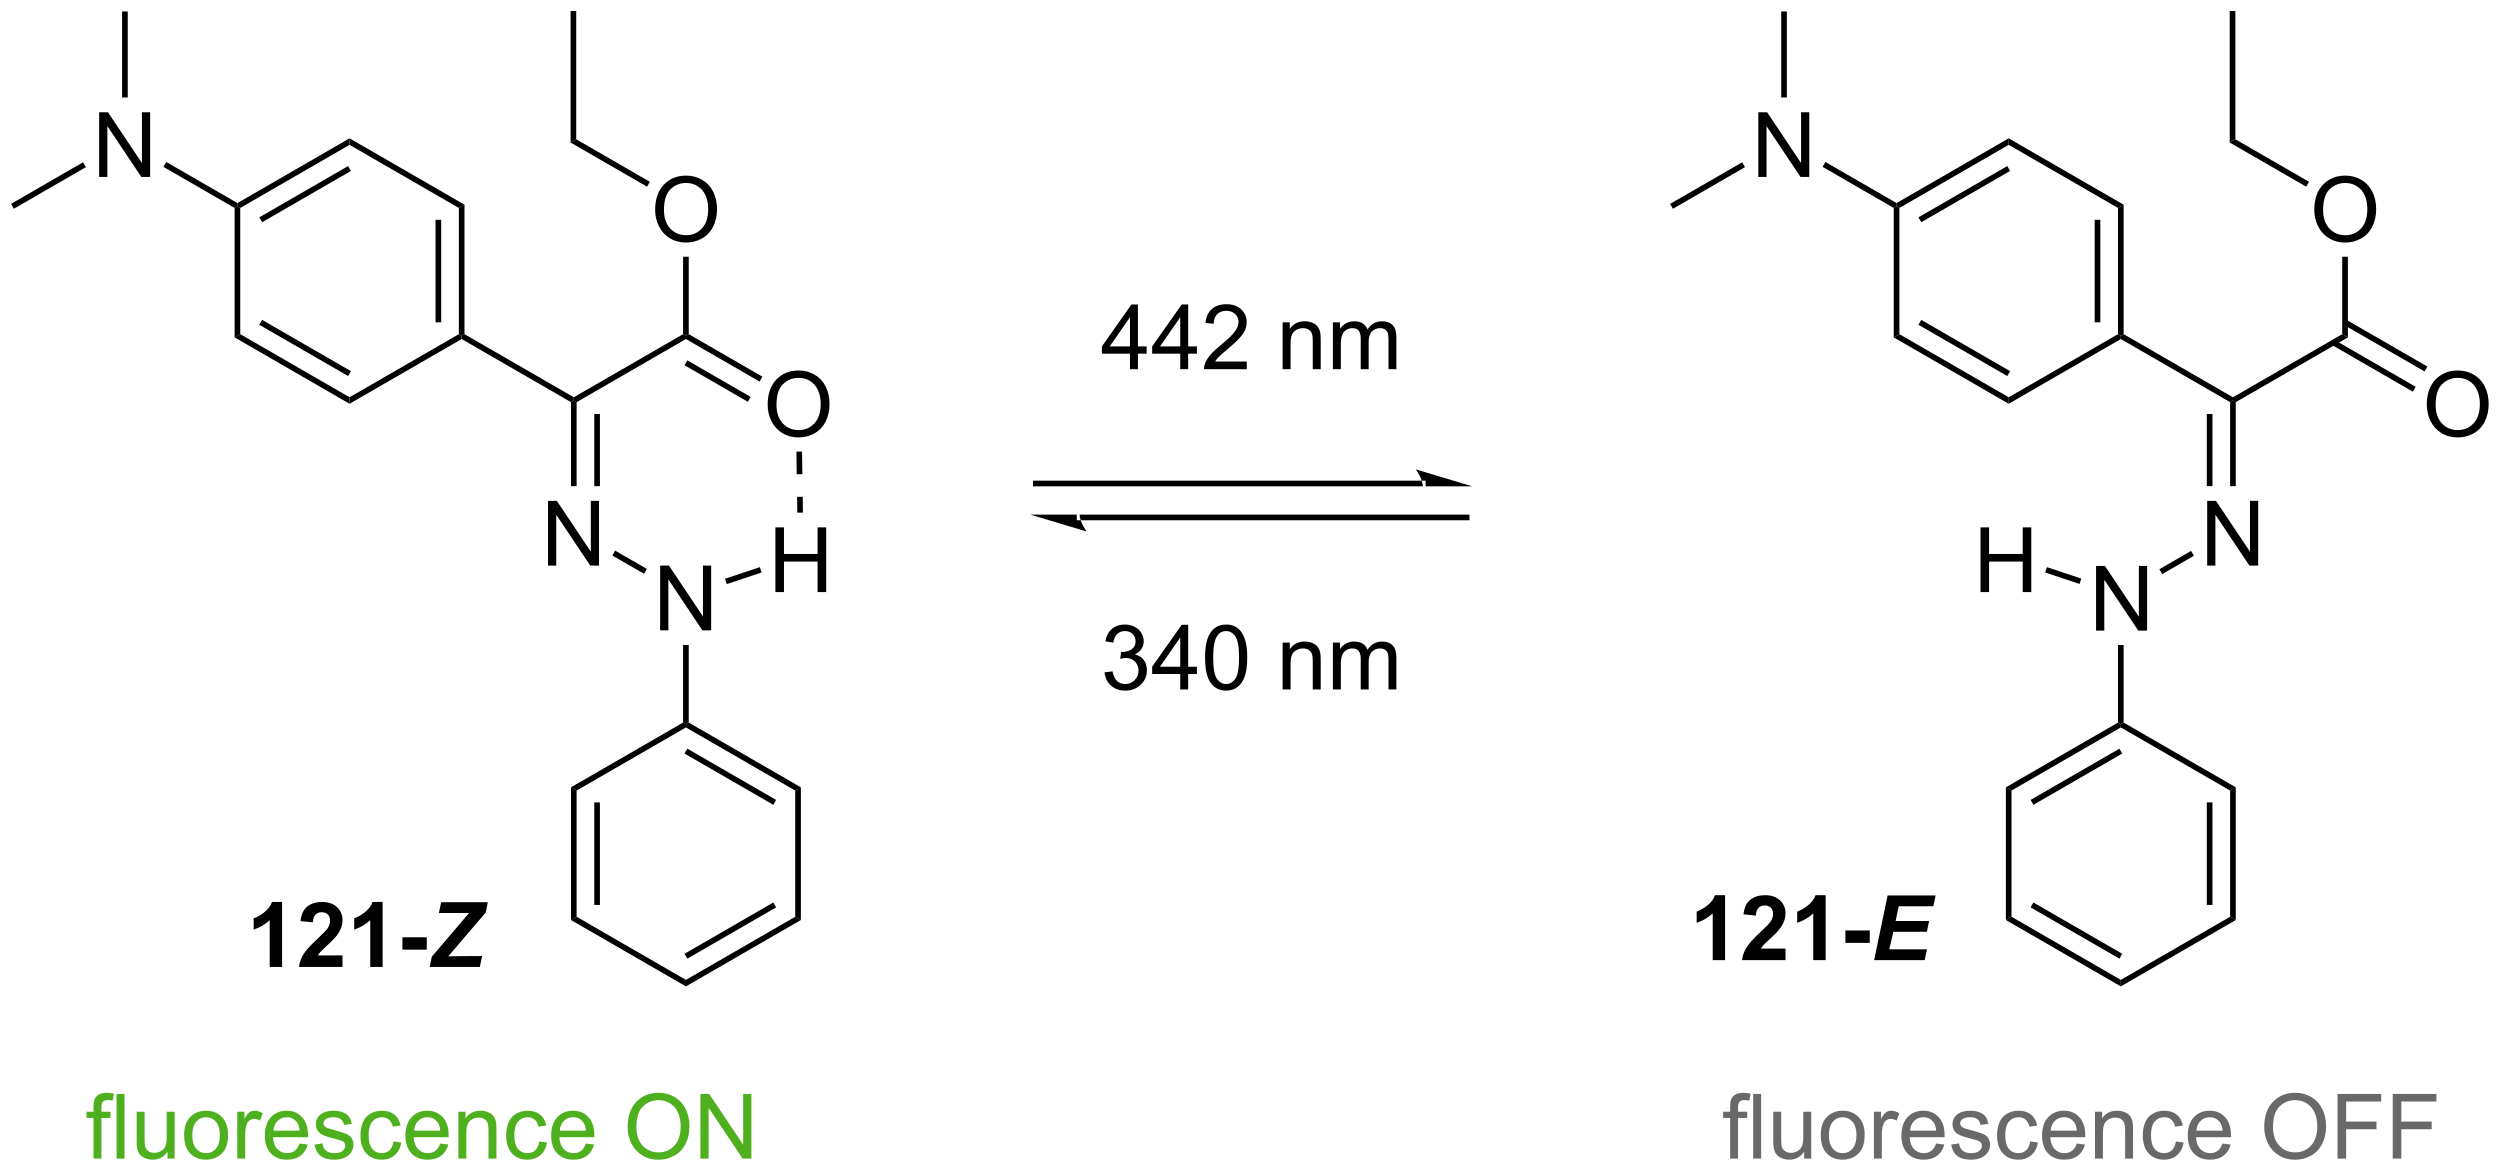 <?xml version="1.0" encoding="UTF-8"?>
<!DOCTYPE svg PUBLIC '-//W3C//DTD SVG 1.0//EN'
          'http://www.w3.org/TR/2001/REC-SVG-20010904/DTD/svg10.dtd'>
<svg stroke-dasharray="none" shape-rendering="auto" xmlns="http://www.w3.org/2000/svg" font-family="'Dialog'" text-rendering="auto" width="607" fill-opacity="1" color-interpolation="auto" color-rendering="auto" preserveAspectRatio="xMidYMid meet" font-size="12px" viewBox="0 0 607 285" fill="black" xmlns:xlink="http://www.w3.org/1999/xlink" stroke="black" image-rendering="auto" stroke-miterlimit="10" stroke-linecap="square" stroke-linejoin="miter" font-style="normal" stroke-width="1" height="285" stroke-dashoffset="0" font-weight="normal" stroke-opacity="1"
><!--Generated by the Batik Graphics2D SVG Generator--><defs id="genericDefs"
  /><g
  ><defs id="defs1"
    ><clipPath clipPathUnits="userSpaceOnUse" id="clipPath1"
      ><path d="M0.646 0.646 L228.234 0.646 L228.234 107.238 L0.646 107.238 L0.646 0.646 Z"
      /></clipPath
      ><clipPath clipPathUnits="userSpaceOnUse" id="clipPath2"
      ><path d="M-0.972 3.894 L-0.972 107.523 L220.288 107.523 L220.288 3.894 Z"
      /></clipPath
    ></defs
    ><g transform="scale(2.667,2.667) translate(-0.646,-0.646) matrix(1.029,0,0,1.029,1.646,-3.36)"
    ><path d="M184.475 59.687 L184.475 53.96 L185.253 53.96 L188.261 58.455 L188.261 53.96 L188.988 53.96 L188.988 59.687 L188.209 59.687 L185.201 55.187 L185.201 59.687 L184.475 59.687 Z" stroke="none" clip-path="url(#clipPath2)"
    /></g
    ><g transform="matrix(2.743,0,0,2.743,2.667,-10.681)"
    ><path d="M187.004 67.852 L186.754 67.997 L186.504 67.852 L186.504 60.986 L187.004 60.986 Z" stroke="none" clip-path="url(#clipPath2)"
    /></g
    ><g transform="matrix(2.743,0,0,2.743,2.667,-10.681)"
    ><path d="M194.399 53.956 L194.399 48.23 L195.178 48.23 L198.186 52.725 L198.186 48.23 L198.912 48.23 L198.912 53.956 L198.134 53.956 L195.126 49.456 L195.126 53.956 L194.399 53.956 Z" stroke="none" clip-path="url(#clipPath2)"
    /></g
    ><g transform="matrix(2.743,0,0,2.743,2.667,-10.681)"
    ><path d="M190.415 54.711 L190.165 54.278 L192.974 52.657 L193.224 53.09 Z" stroke="none" clip-path="url(#clipPath2)"
    /></g
    ><g transform="matrix(2.743,0,0,2.743,2.667,-10.681)"
    ><path d="M196.929 46.922 L196.429 46.922 L196.429 39.491 L196.679 39.346 L196.929 39.491 ZM194.866 46.922 L194.866 40.537 L194.366 40.537 L194.366 46.922 Z" stroke="none" clip-path="url(#clipPath2)"
    /></g
    ><g transform="matrix(2.743,0,0,2.743,2.667,-10.681)"
    ><path d="M196.679 39.058 L196.679 39.346 L196.429 39.491 L186.754 33.905 L186.754 33.616 L187.004 33.472 Z" stroke="none" clip-path="url(#clipPath2)"
    /></g
    ><g transform="matrix(2.743,0,0,2.743,2.667,-10.681)"
    ><path d="M196.929 39.491 L196.679 39.346 L196.679 39.058 L206.353 33.472 L206.853 33.761 Z" stroke="none" clip-path="url(#clipPath2)"
    /></g
    ><g transform="matrix(2.743,0,0,2.743,2.667,-10.681)"
    ><path d="M186.504 67.852 L186.754 67.997 L186.754 68.285 L177.079 73.871 L176.579 73.582 ZM186.629 70.162 L178.767 74.701 L179.017 75.134 L186.879 70.595 Z" stroke="none" clip-path="url(#clipPath2)"
    /></g
    ><g transform="matrix(2.743,0,0,2.743,2.667,-10.681)"
    ><path d="M176.579 73.582 L177.079 73.871 L177.079 85.042 L176.579 85.331 Z" stroke="none" clip-path="url(#clipPath2)"
    /></g
    ><g transform="matrix(2.743,0,0,2.743,2.667,-10.681)"
    ><path d="M176.579 85.331 L177.079 85.042 L186.754 90.628 L186.754 91.206 ZM178.767 84.212 L186.629 88.751 L186.879 88.318 L179.017 83.779 Z" stroke="none" clip-path="url(#clipPath2)"
    /></g
    ><g transform="matrix(2.743,0,0,2.743,2.667,-10.681)"
    ><path d="M186.754 91.206 L186.754 90.628 L196.429 85.042 L196.929 85.331 Z" stroke="none" clip-path="url(#clipPath2)"
    /></g
    ><g transform="matrix(2.743,0,0,2.743,2.667,-10.681)"
    ><path d="M196.929 85.331 L196.429 85.042 L196.429 73.871 L196.929 73.582 ZM194.866 83.996 L194.866 74.918 L194.366 74.918 L194.366 83.996 Z" stroke="none" clip-path="url(#clipPath2)"
    /></g
    ><g transform="matrix(2.743,0,0,2.743,2.667,-10.681)"
    ><path d="M196.929 73.582 L196.429 73.871 L186.754 68.285 L186.754 67.997 L187.004 67.852 Z" stroke="none" clip-path="url(#clipPath2)"
    /></g
    ><g transform="matrix(2.743,0,0,2.743,2.667,-10.681)"
    ><path d="M203.88 22.477 Q203.88 21.05 204.646 20.246 Q205.411 19.438 206.622 19.438 Q207.414 19.438 208.049 19.819 Q208.687 20.196 209.021 20.873 Q209.357 21.55 209.357 22.41 Q209.357 23.282 209.005 23.97 Q208.654 24.657 208.008 25.011 Q207.364 25.365 206.617 25.365 Q205.81 25.365 205.172 24.975 Q204.536 24.581 204.208 23.907 Q203.88 23.23 203.88 22.477 ZM204.661 22.488 Q204.661 23.524 205.216 24.121 Q205.773 24.714 206.614 24.714 Q207.469 24.714 208.021 24.113 Q208.575 23.511 208.575 22.407 Q208.575 21.706 208.339 21.186 Q208.101 20.665 207.646 20.378 Q207.193 20.089 206.625 20.089 Q205.82 20.089 205.239 20.644 Q204.661 21.196 204.661 22.488 Z" stroke="none" clip-path="url(#clipPath2)"
    /></g
    ><g transform="matrix(2.743,0,0,2.743,2.667,-10.681)"
    ><path d="M206.853 33.761 L206.353 33.472 L206.353 26.619 L206.853 26.619 Z" stroke="none" clip-path="url(#clipPath2)"
    /></g
    ><g transform="matrix(2.743,0,0,2.743,2.667,-10.681)"
    ><path d="M213.839 39.727 Q213.839 38.3 214.605 37.496 Q215.371 36.688 216.582 36.688 Q217.373 36.688 218.009 37.069 Q218.647 37.446 218.98 38.123 Q219.316 38.8 219.316 39.66 Q219.316 40.532 218.964 41.219 Q218.613 41.907 217.967 42.261 Q217.324 42.615 216.576 42.615 Q215.769 42.615 215.131 42.225 Q214.496 41.831 214.167 41.157 Q213.839 40.48 213.839 39.727 ZM214.621 39.738 Q214.621 40.774 215.175 41.371 Q215.733 41.964 216.574 41.964 Q217.428 41.964 217.98 41.363 Q218.535 40.761 218.535 39.657 Q218.535 38.956 218.298 38.436 Q218.061 37.915 217.605 37.628 Q217.152 37.339 216.584 37.339 Q215.78 37.339 215.199 37.894 Q214.621 38.446 214.621 39.738 Z" stroke="none" clip-path="url(#clipPath2)"
    /></g
    ><g transform="matrix(2.743,0,0,2.743,2.667,-10.681)"
    ><path d="M205.443 34.431 L212.606 38.566 L212.856 38.133 L205.693 33.998 ZM206.478 32.638 L213.641 36.773 L213.891 36.34 L206.728 32.205 Z" stroke="none" clip-path="url(#clipPath2)"
    /></g
    ><g transform="matrix(2.743,0,0,2.743,2.667,-10.681)"
    ><path d="M174.336 56.302 L174.336 50.575 L175.094 50.575 L175.094 52.927 L178.071 52.927 L178.071 50.575 L178.828 50.575 L178.828 56.302 L178.071 56.302 L178.071 53.602 L175.094 53.602 L175.094 56.302 L174.336 56.302 Z" stroke="none" clip-path="url(#clipPath2)"
    /></g
    ><g transform="matrix(2.743,0,0,2.743,2.667,-10.681)"
    ><path d="M183.254 55.108 L183.096 55.583 L180.057 54.571 L180.215 54.097 Z" stroke="none" clip-path="url(#clipPath2)"
    /></g
    ><g transform="matrix(2.743,0,0,2.743,2.667,-10.681)"
    ><path d="M187.004 33.472 L186.754 33.616 L186.504 33.472 L186.504 22.301 L187.004 22.012 ZM184.941 32.425 L184.941 23.347 L184.441 23.347 L184.441 32.425 Z" stroke="none" clip-path="url(#clipPath2)"
    /></g
    ><g transform="matrix(2.743,0,0,2.743,2.667,-10.681)"
    ><path d="M187.004 22.012 L186.504 22.301 L176.829 16.715 L176.829 16.138 Z" stroke="none" clip-path="url(#clipPath2)"
    /></g
    ><g transform="matrix(2.743,0,0,2.743,2.667,-10.681)"
    ><path d="M176.829 16.138 L176.829 16.715 L167.155 22.301 L166.905 22.156 L166.905 21.868 ZM176.704 18.592 L168.842 23.131 L169.092 23.564 L176.954 19.025 Z" stroke="none" clip-path="url(#clipPath2)"
    /></g
    ><g transform="matrix(2.743,0,0,2.743,2.667,-10.681)"
    ><path d="M166.655 22.301 L166.905 22.156 L167.155 22.301 L167.155 33.472 L166.655 33.761 Z" stroke="none" clip-path="url(#clipPath2)"
    /></g
    ><g transform="matrix(2.743,0,0,2.743,2.667,-10.681)"
    ><path d="M166.655 33.761 L167.155 33.472 L176.829 39.058 L176.829 39.635 ZM168.842 32.642 L176.704 37.181 L176.954 36.748 L169.092 32.209 Z" stroke="none" clip-path="url(#clipPath2)"
    /></g
    ><g transform="matrix(2.743,0,0,2.743,2.667,-10.681)"
    ><path d="M176.829 39.635 L176.829 39.058 L186.504 33.472 L186.754 33.616 L186.754 33.905 Z" stroke="none" clip-path="url(#clipPath2)"
    /></g
    ><g transform="matrix(2.743,0,0,2.743,2.667,-10.681)"
    ><path d="M57.463 59.687 L57.463 53.96 L58.242 53.96 L61.25 58.455 L61.25 53.96 L61.976 53.96 L61.976 59.687 L61.198 59.687 L58.19 55.187 L58.19 59.687 L57.463 59.687 Z" stroke="none" clip-path="url(#clipPath2)"
    /></g
    ><g transform="matrix(2.743,0,0,2.743,2.667,-10.681)"
    ><path d="M59.992 67.852 L59.742 67.997 L59.492 67.852 L59.492 60.986 L59.992 60.986 Z" stroke="none" clip-path="url(#clipPath2)"
    /></g
    ><g transform="matrix(2.743,0,0,2.743,2.667,-10.681)"
    ><path d="M47.538 53.956 L47.538 48.23 L48.317 48.23 L51.325 52.725 L51.325 48.23 L52.051 48.23 L52.051 53.956 L51.273 53.956 L48.265 49.456 L48.265 53.956 L47.538 53.956 Z" stroke="none" clip-path="url(#clipPath2)"
    /></g
    ><g transform="matrix(2.743,0,0,2.743,2.667,-10.681)"
    ><path d="M56.288 54.254 L56.038 54.687 L53.229 53.065 L53.479 52.632 Z" stroke="none" clip-path="url(#clipPath2)"
    /></g
    ><g transform="matrix(2.743,0,0,2.743,2.667,-10.681)"
    ><path d="M50.068 46.922 L49.568 46.922 L49.568 39.491 L49.818 39.346 L50.068 39.491 ZM52.131 46.922 L52.131 40.537 L51.631 40.537 L51.631 46.922 Z" stroke="none" clip-path="url(#clipPath2)"
    /></g
    ><g transform="matrix(2.743,0,0,2.743,2.667,-10.681)"
    ><path d="M49.818 39.058 L49.818 39.346 L49.568 39.491 L39.893 33.905 L39.893 33.616 L40.143 33.472 Z" stroke="none" clip-path="url(#clipPath2)"
    /></g
    ><g transform="matrix(2.743,0,0,2.743,2.667,-10.681)"
    ><path d="M50.068 39.491 L49.818 39.346 L49.818 39.058 L59.492 33.472 L59.742 33.616 L59.742 33.905 Z" stroke="none" clip-path="url(#clipPath2)"
    /></g
    ><g transform="matrix(2.743,0,0,2.743,2.667,-10.681)"
    ><path d="M59.742 68.285 L59.742 67.997 L59.992 67.852 L69.917 73.582 L69.417 73.871 ZM59.617 70.595 L67.479 75.134 L67.729 74.701 L59.867 70.162 Z" stroke="none" clip-path="url(#clipPath2)"
    /></g
    ><g transform="matrix(2.743,0,0,2.743,2.667,-10.681)"
    ><path d="M69.417 73.871 L69.917 73.582 L69.917 85.331 L69.417 85.042 Z" stroke="none" clip-path="url(#clipPath2)"
    /></g
    ><g transform="matrix(2.743,0,0,2.743,2.667,-10.681)"
    ><path d="M69.417 85.042 L69.917 85.331 L59.742 91.206 L59.742 90.628 ZM67.479 83.779 L59.617 88.318 L59.867 88.751 L67.729 84.212 Z" stroke="none" clip-path="url(#clipPath2)"
    /></g
    ><g transform="matrix(2.743,0,0,2.743,2.667,-10.681)"
    ><path d="M59.742 90.628 L59.742 91.206 L49.568 85.331 L50.068 85.042 Z" stroke="none" clip-path="url(#clipPath2)"
    /></g
    ><g transform="matrix(2.743,0,0,2.743,2.667,-10.681)"
    ><path d="M50.068 85.042 L49.568 85.331 L49.568 73.582 L50.068 73.871 ZM52.13 83.996 L52.13 74.918 L51.63 74.918 L51.63 83.996 Z" stroke="none" clip-path="url(#clipPath2)"
    /></g
    ><g transform="matrix(2.743,0,0,2.743,2.667,-10.681)"
    ><path d="M50.068 73.871 L49.568 73.582 L59.492 67.852 L59.742 67.997 L59.742 68.285 Z" stroke="none" clip-path="url(#clipPath2)"
    /></g
    ><g transform="matrix(2.743,0,0,2.743,2.667,-10.681)"
    ><path d="M57.019 22.477 Q57.019 21.05 57.785 20.246 Q58.55 19.438 59.761 19.438 Q60.553 19.438 61.188 19.819 Q61.826 20.196 62.16 20.873 Q62.496 21.55 62.496 22.41 Q62.496 23.282 62.144 23.97 Q61.793 24.657 61.147 25.011 Q60.504 25.365 59.756 25.365 Q58.949 25.365 58.311 24.975 Q57.675 24.581 57.347 23.907 Q57.019 23.23 57.019 22.477 ZM57.8 22.488 Q57.8 23.524 58.355 24.121 Q58.912 24.714 59.754 24.714 Q60.608 24.714 61.16 24.113 Q61.714 23.511 61.714 22.407 Q61.714 21.706 61.477 21.186 Q61.24 20.665 60.785 20.378 Q60.332 20.089 59.764 20.089 Q58.959 20.089 58.379 20.644 Q57.8 21.196 57.8 22.488 Z" stroke="none" clip-path="url(#clipPath2)"
    /></g
    ><g transform="matrix(2.743,0,0,2.743,2.667,-10.681)"
    ><path d="M59.992 33.472 L59.742 33.616 L59.492 33.472 L59.492 26.619 L59.992 26.619 Z" stroke="none" clip-path="url(#clipPath2)"
    /></g
    ><g transform="matrix(2.743,0,0,2.743,2.667,-10.681)"
    ><path d="M66.978 39.727 Q66.978 38.3 67.744 37.496 Q68.51 36.688 69.721 36.688 Q70.512 36.688 71.148 37.069 Q71.786 37.446 72.119 38.123 Q72.455 38.8 72.455 39.66 Q72.455 40.532 72.103 41.219 Q71.752 41.907 71.106 42.261 Q70.463 42.615 69.715 42.615 Q68.908 42.615 68.27 42.225 Q67.635 41.831 67.306 41.157 Q66.978 40.48 66.978 39.727 ZM67.76 39.738 Q67.76 40.774 68.314 41.371 Q68.872 41.964 69.713 41.964 Q70.567 41.964 71.119 41.363 Q71.674 40.761 71.674 39.657 Q71.674 38.956 71.437 38.436 Q71.2 37.915 70.744 37.628 Q70.291 37.339 69.723 37.339 Q68.918 37.339 68.338 37.894 Q67.76 38.446 67.76 39.738 Z" stroke="none" clip-path="url(#clipPath2)"
    /></g
    ><g transform="matrix(2.743,0,0,2.743,2.667,-10.681)"
    ><path d="M59.742 33.905 L59.742 33.616 L59.992 33.472 L66.513 37.237 L66.263 37.67 ZM59.617 36.223 L65.228 39.462 L65.478 39.029 L59.867 35.79 Z" stroke="none" clip-path="url(#clipPath2)"
    /></g
    ><g transform="matrix(2.743,0,0,2.743,2.667,-10.681)"
    ><path d="M67.664 56.302 L67.664 50.575 L68.422 50.575 L68.422 52.927 L71.398 52.927 L71.398 50.575 L72.156 50.575 L72.156 56.302 L71.398 56.302 L71.398 53.602 L68.422 53.602 L68.422 56.302 L67.664 56.302 Z" stroke="none" clip-path="url(#clipPath2)"
    /></g
    ><g transform="matrix(2.743,0,0,2.743,2.667,-10.681)"
    ><path d="M63.358 55.597 L63.2 55.122 L66.285 54.096 L66.443 54.57 Z" stroke="none" clip-path="url(#clipPath2)"
    /></g
    ><g transform="matrix(2.743,0,0,2.743,2.667,-10.681)"
    ><path d="M40.143 33.472 L39.893 33.616 L39.643 33.472 L39.643 22.301 L40.143 22.012 ZM38.08 32.425 L38.08 23.347 L37.58 23.347 L37.58 32.425 Z" stroke="none" clip-path="url(#clipPath2)"
    /></g
    ><g transform="matrix(2.743,0,0,2.743,2.667,-10.681)"
    ><path d="M40.143 22.012 L39.643 22.301 L29.968 16.715 L29.968 16.138 Z" stroke="none" clip-path="url(#clipPath2)"
    /></g
    ><g transform="matrix(2.743,0,0,2.743,2.667,-10.681)"
    ><path d="M29.968 16.138 L29.968 16.715 L20.294 22.301 L20.044 22.156 L20.044 21.868 ZM29.843 18.592 L21.981 23.131 L22.231 23.564 L30.093 19.025 Z" stroke="none" clip-path="url(#clipPath2)"
    /></g
    ><g transform="matrix(2.743,0,0,2.743,2.667,-10.681)"
    ><path d="M19.794 22.301 L20.044 22.156 L20.294 22.301 L20.294 33.472 L19.794 33.761 Z" stroke="none" clip-path="url(#clipPath2)"
    /></g
    ><g transform="matrix(2.743,0,0,2.743,2.667,-10.681)"
    ><path d="M19.794 33.761 L20.294 33.472 L29.968 39.058 L29.968 39.635 ZM21.981 32.642 L29.843 37.181 L30.093 36.748 L22.231 32.209 Z" stroke="none" clip-path="url(#clipPath2)"
    /></g
    ><g transform="matrix(2.743,0,0,2.743,2.667,-10.681)"
    ><path d="M29.968 39.635 L29.968 39.058 L39.643 33.472 L39.893 33.616 L39.893 33.905 Z" stroke="none" clip-path="url(#clipPath2)"
    /></g
    ><g transform="matrix(2.743,0,0,2.743,2.667,-10.681)"
    ><path d="M69.52 43.873 L69.551 45.873 L70.051 45.865 L70.02 43.866 ZM69.582 47.873 L69.603 49.272 L70.103 49.264 L70.081 47.865 Z" stroke="none" clip-path="url(#clipPath2)"
    /></g
    ><g transform="matrix(2.743,0,0,2.743,2.667,-10.681)"
    ><path d="M151.726 88.883 L150.63 88.883 L150.63 84.746 Q150.029 85.308 149.211 85.579 L149.211 84.581 Q149.641 84.441 150.143 84.05 Q150.648 83.657 150.836 83.133 L151.726 83.133 L151.726 88.883 ZM157.074 87.863 L157.074 88.883 L153.228 88.883 Q153.29 88.305 153.603 87.787 Q153.915 87.269 154.837 86.415 Q155.579 85.722 155.746 85.477 Q155.972 85.136 155.972 84.805 Q155.972 84.438 155.775 84.24 Q155.579 84.042 155.23 84.042 Q154.887 84.042 154.684 84.251 Q154.48 84.456 154.449 84.938 L153.355 84.829 Q153.454 83.923 153.97 83.529 Q154.486 83.133 155.259 83.133 Q156.105 83.133 156.59 83.592 Q157.074 84.048 157.074 84.727 Q157.074 85.113 156.936 85.464 Q156.798 85.813 156.496 86.196 Q156.298 86.449 155.777 86.925 Q155.259 87.402 155.118 87.558 Q154.98 87.714 154.894 87.863 L157.074 87.863 ZM160.625 88.883 L159.529 88.883 L159.529 84.746 Q158.927 85.308 158.109 85.579 L158.109 84.581 Q158.539 84.441 159.042 84.05 Q159.547 83.657 159.734 83.133 L160.625 83.133 L160.625 88.883 ZM162.376 87.355 L162.376 86.258 L164.532 86.258 L164.532 87.355 L162.376 87.355 Z" stroke="none" clip-path="url(#clipPath2)"
    /></g
    ><g transform="matrix(2.743,0,0,2.743,2.667,-10.681)"
    ><path d="M164.918 88.883 L166.113 83.157 L170.361 83.157 L170.16 84.113 L167.095 84.113 L166.821 85.415 L169.785 85.415 L169.587 86.371 L166.621 86.371 L166.262 87.925 L169.595 87.925 L169.392 88.883 L164.918 88.883 Z" stroke="none" clip-path="url(#clipPath2)"
    /></g
    ><g transform="matrix(2.743,0,0,2.743,2.667,-10.681)"
    ><path d="M23.998 89.482 L22.901 89.482 L22.901 85.344 Q22.3 85.907 21.482 86.178 L21.482 85.18 Q21.912 85.04 22.414 84.649 Q22.919 84.256 23.107 83.732 L23.998 83.732 L23.998 89.482 ZM29.345 88.462 L29.345 89.482 L25.499 89.482 Q25.561 88.904 25.874 88.386 Q26.186 87.868 27.108 87.014 Q27.851 86.321 28.017 86.076 Q28.244 85.735 28.244 85.404 Q28.244 85.037 28.046 84.839 Q27.851 84.641 27.502 84.641 Q27.158 84.641 26.955 84.85 Q26.752 85.055 26.72 85.537 L25.627 85.428 Q25.726 84.522 26.241 84.128 Q26.757 83.732 27.53 83.732 Q28.377 83.732 28.861 84.191 Q29.345 84.647 29.345 85.326 Q29.345 85.712 29.207 86.063 Q29.069 86.412 28.767 86.795 Q28.569 87.047 28.048 87.524 Q27.53 88.001 27.39 88.157 Q27.252 88.313 27.166 88.462 L29.345 88.462 ZM32.896 89.482 L31.8 89.482 L31.8 85.344 Q31.198 85.907 30.38 86.178 L30.38 85.18 Q30.81 85.04 31.313 84.649 Q31.818 84.256 32.005 83.732 L32.896 83.732 L32.896 89.482 ZM34.647 87.954 L34.647 86.857 L36.804 86.857 L36.804 87.954 L34.647 87.954 Z" stroke="none" clip-path="url(#clipPath2)"
    /></g
    ><g transform="matrix(2.743,0,0,2.743,2.667,-10.681)"
    ><path d="M37.062 89.482 L37.249 88.579 L40.546 84.712 L37.877 84.712 L38.077 83.756 L42.205 83.756 L42.033 84.654 L38.702 88.545 Q39.233 88.532 39.314 88.532 Q39.689 88.532 40.351 88.524 L41.702 88.524 L41.502 89.482 L37.062 89.482 Z" stroke="none" clip-path="url(#clipPath2)"
    /></g
    ><g transform="matrix(2.743,0,0,2.743,2.667,-10.681)"
    ><path d="M154.666 19.556 L154.666 13.83 L155.445 13.83 L158.452 18.325 L158.452 13.83 L159.179 13.83 L159.179 19.556 L158.4 19.556 L155.393 15.056 L155.393 19.556 L154.666 19.556 Z" stroke="none" clip-path="url(#clipPath2)"
    /></g
    ><g transform="matrix(2.743,0,0,2.743,2.667,-10.681)"
    ><path d="M166.905 21.868 L166.905 22.156 L166.655 22.301 L160.357 18.665 L160.607 18.232 Z" stroke="none" clip-path="url(#clipPath2)"
    /></g
    ><g transform="matrix(2.743,0,0,2.743,2.667,-10.681)"
    ><path d="M153.241 18.256 L153.491 18.689 L147.111 22.373 L146.861 21.94 Z" stroke="none" clip-path="url(#clipPath2)"
    /></g
    ><g transform="matrix(2.743,0,0,2.743,2.667,-10.681)"
    ><path d="M157.195 12.522 L156.695 12.522 L156.695 4.906 L157.195 4.906 Z" stroke="none" clip-path="url(#clipPath2)"
    /></g
    ><g transform="matrix(2.743,0,0,2.743,2.667,-10.681)"
    ><path d="M7.805 19.556 L7.805 13.83 L8.584 13.83 L11.591 18.325 L11.591 13.83 L12.318 13.83 L12.318 19.556 L11.539 19.556 L8.531 15.056 L8.531 19.556 L7.805 19.556 Z" stroke="none" clip-path="url(#clipPath2)"
    /></g
    ><g transform="matrix(2.743,0,0,2.743,2.667,-10.681)"
    ><path d="M20.044 21.868 L20.044 22.156 L19.794 22.301 L13.496 18.665 L13.746 18.232 Z" stroke="none" clip-path="url(#clipPath2)"
    /></g
    ><g transform="matrix(2.743,0,0,2.743,2.667,-10.681)"
    ><path d="M6.38 18.256 L6.63 18.689 L0.25 22.373 L0 21.94 Z" stroke="none" clip-path="url(#clipPath2)"
    /></g
    ><g transform="matrix(2.743,0,0,2.743,2.667,-10.681)"
    ><path d="M10.334 12.522 L9.834 12.522 L9.834 4.906 L10.334 4.906 Z" stroke="none" clip-path="url(#clipPath2)"
    /></g
    ><g transform="matrix(2.743,0,0,2.743,2.667,-10.681)"
    ><path d="M124.972 46.943 L124.972 46.943 L90.715 46.943 L90.465 46.943 L90.465 46.443 L90.715 46.443 L124.972 46.443 L125.222 46.443 L125.222 46.943 ZM129.347 46.943 L124.347 45.443 C124.347 45.443 124.972 46.286 124.972 46.943 ZM128.847 49.943 L128.847 49.943 L94.59 49.943 L94.34 49.943 L94.34 49.443 L94.59 49.443 L128.847 49.443 L129.097 49.443 L129.097 49.943 ZM90.215 49.443 L95.215 50.943 C95.215 50.943 94.59 50.099 94.59 49.443 Z" stroke="none" clip-path="url(#clipPath2)"
    /></g
    ><g transform="matrix(2.743,0,0,2.743,2.667,-10.681)"
    ><path d="M99.048 36.573 L99.048 35.2 L96.564 35.2 L96.564 34.557 L99.178 30.846 L99.751 30.846 L99.751 34.557 L100.525 34.557 L100.525 35.2 L99.751 35.2 L99.751 36.573 L99.048 36.573 ZM99.048 34.557 L99.048 31.974 L97.257 34.557 L99.048 34.557 ZM103.497 36.573 L103.497 35.2 L101.013 35.2 L101.013 34.557 L103.628 30.846 L104.201 30.846 L104.201 34.557 L104.974 34.557 L104.974 35.2 L104.201 35.2 L104.201 36.573 L103.497 36.573 ZM103.497 34.557 L103.497 31.974 L101.706 34.557 L103.497 34.557 ZM109.389 35.896 L109.389 36.573 L105.603 36.573 Q105.595 36.318 105.686 36.083 Q105.829 35.698 106.147 35.323 Q106.467 34.948 107.069 34.456 Q108.001 33.69 108.329 33.242 Q108.657 32.794 108.657 32.396 Q108.657 31.979 108.358 31.693 Q108.061 31.404 107.579 31.404 Q107.072 31.404 106.767 31.708 Q106.462 32.013 106.46 32.552 L105.736 32.479 Q105.811 31.669 106.296 31.247 Q106.78 30.823 107.595 30.823 Q108.421 30.823 108.9 31.281 Q109.382 31.737 109.382 32.411 Q109.382 32.755 109.241 33.088 Q109.1 33.419 108.772 33.786 Q108.447 34.154 107.689 34.794 Q107.056 35.325 106.876 35.516 Q106.697 35.706 106.579 35.896 L109.389 35.896 ZM112.561 36.573 L112.561 32.424 L113.194 32.424 L113.194 33.013 Q113.65 32.331 114.514 32.331 Q114.889 32.331 115.202 32.466 Q115.517 32.599 115.673 32.818 Q115.829 33.036 115.892 33.338 Q115.931 33.534 115.931 34.021 L115.931 36.573 L115.228 36.573 L115.228 34.049 Q115.228 33.62 115.144 33.406 Q115.064 33.193 114.855 33.068 Q114.647 32.94 114.366 32.94 Q113.915 32.94 113.59 33.226 Q113.264 33.51 113.264 34.307 L113.264 36.573 L112.561 36.573 ZM117.01 36.573 L117.01 32.424 L117.638 32.424 L117.638 33.005 Q117.833 32.7 118.156 32.516 Q118.482 32.331 118.896 32.331 Q119.357 32.331 119.651 32.523 Q119.948 32.713 120.068 33.057 Q120.56 32.331 121.349 32.331 Q121.966 32.331 122.297 32.672 Q122.63 33.013 122.63 33.724 L122.63 36.573 L121.932 36.573 L121.932 33.958 Q121.932 33.536 121.862 33.351 Q121.794 33.166 121.615 33.055 Q121.435 32.94 121.193 32.94 Q120.755 32.94 120.466 33.232 Q120.177 33.521 120.177 34.161 L120.177 36.573 L119.474 36.573 L119.474 33.877 Q119.474 33.409 119.302 33.174 Q119.13 32.94 118.74 32.94 Q118.443 32.94 118.19 33.096 Q117.94 33.252 117.826 33.555 Q117.713 33.854 117.713 34.419 L117.713 36.573 L117.01 36.573 Z" stroke="none" clip-path="url(#clipPath2)"
    /></g
    ><g transform="matrix(2.743,0,0,2.743,2.667,-10.681)"
    ><path d="M96.798 63.411 L97.501 63.317 Q97.624 63.916 97.913 64.179 Q98.204 64.442 98.624 64.442 Q99.118 64.442 99.46 64.098 Q99.803 63.754 99.803 63.246 Q99.803 62.762 99.486 62.45 Q99.171 62.135 98.681 62.135 Q98.483 62.135 98.186 62.213 L98.264 61.596 Q98.335 61.603 98.376 61.603 Q98.827 61.603 99.186 61.369 Q99.546 61.135 99.546 60.645 Q99.546 60.26 99.282 60.007 Q99.022 59.752 98.608 59.752 Q98.197 59.752 97.923 60.01 Q97.65 60.267 97.572 60.783 L96.868 60.658 Q96.999 59.95 97.454 59.562 Q97.913 59.174 98.592 59.174 Q99.061 59.174 99.454 59.374 Q99.85 59.575 100.058 59.924 Q100.267 60.27 100.267 60.661 Q100.267 61.033 100.066 61.338 Q99.868 61.642 99.478 61.822 Q99.986 61.939 100.267 62.309 Q100.548 62.676 100.548 63.231 Q100.548 63.981 100.001 64.504 Q99.454 65.025 98.618 65.025 Q97.866 65.025 97.366 64.577 Q96.868 64.127 96.798 63.411 ZM103.497 64.924 L103.497 63.551 L101.013 63.551 L101.013 62.908 L103.628 59.197 L104.201 59.197 L104.201 62.908 L104.974 62.908 L104.974 63.551 L104.201 63.551 L104.201 64.924 L103.497 64.924 ZM103.497 62.908 L103.497 60.325 L101.706 62.908 L103.497 62.908 ZM105.694 62.098 Q105.694 61.083 105.902 60.465 Q106.111 59.846 106.522 59.51 Q106.936 59.174 107.561 59.174 Q108.022 59.174 108.368 59.358 Q108.717 59.543 108.944 59.895 Q109.171 60.244 109.298 60.746 Q109.428 61.246 109.428 62.098 Q109.428 63.106 109.22 63.726 Q109.014 64.346 108.6 64.684 Q108.189 65.023 107.561 65.023 Q106.733 65.023 106.259 64.426 Q105.694 63.713 105.694 62.098 ZM106.415 62.098 Q106.415 63.51 106.746 63.976 Q107.077 64.442 107.561 64.442 Q108.046 64.442 108.374 63.973 Q108.704 63.504 108.704 62.098 Q108.704 60.684 108.374 60.221 Q108.046 59.754 107.553 59.754 Q107.069 59.754 106.78 60.166 Q106.415 60.689 106.415 62.098 ZM112.561 64.924 L112.561 60.775 L113.194 60.775 L113.194 61.364 Q113.65 60.681 114.514 60.681 Q114.889 60.681 115.202 60.817 Q115.517 60.95 115.673 61.168 Q115.829 61.387 115.892 61.689 Q115.931 61.885 115.931 62.371 L115.931 64.924 L115.228 64.924 L115.228 62.4 Q115.228 61.971 115.144 61.757 Q115.064 61.543 114.855 61.418 Q114.647 61.291 114.366 61.291 Q113.915 61.291 113.59 61.577 Q113.264 61.861 113.264 62.658 L113.264 64.924 L112.561 64.924 ZM117.01 64.924 L117.01 60.775 L117.638 60.775 L117.638 61.356 Q117.833 61.051 118.156 60.866 Q118.482 60.681 118.896 60.681 Q119.357 60.681 119.651 60.874 Q119.948 61.064 120.068 61.408 Q120.56 60.681 121.349 60.681 Q121.966 60.681 122.297 61.023 Q122.63 61.364 122.63 62.075 L122.63 64.924 L121.932 64.924 L121.932 62.309 Q121.932 61.887 121.862 61.702 Q121.794 61.517 121.615 61.405 Q121.435 61.291 121.193 61.291 Q120.755 61.291 120.466 61.583 Q120.177 61.871 120.177 62.512 L120.177 64.924 L119.474 64.924 L119.474 62.228 Q119.474 61.76 119.302 61.525 Q119.13 61.291 118.74 61.291 Q118.443 61.291 118.19 61.447 Q117.94 61.603 117.826 61.905 Q117.713 62.205 117.713 62.77 L117.713 64.924 L117.01 64.924 Z" stroke="none" clip-path="url(#clipPath2)"
    /></g
    ><g transform="matrix(2.743,0,0,2.743,2.667,-10.681)"
    ><path d="M203.415 19.987 L203.165 20.42 L196.394 16.511 L196.894 16.222 Z" stroke="none" clip-path="url(#clipPath2)"
    /></g
    ><g transform="matrix(2.743,0,0,2.743,2.667,-10.681)"
    ><path d="M196.894 16.222 L196.394 16.511 L196.394 4.866 L196.894 4.866 Z" stroke="none" clip-path="url(#clipPath2)"
    /></g
    ><g transform="matrix(2.743,0,0,2.743,2.667,-10.681)"
    ><path d="M56.554 19.987 L56.304 20.42 L49.533 16.511 L50.033 16.222 Z" stroke="none" clip-path="url(#clipPath2)"
    /></g
    ><g transform="matrix(2.743,0,0,2.743,2.667,-10.681)"
    ><path d="M50.033 16.222 L49.533 16.511 L49.533 4.866 L50.033 4.866 Z" stroke="none" clip-path="url(#clipPath2)"
    /></g
    ><g fill="rgb(78,176,30)" transform="matrix(2.743,0,0,2.743,2.667,-10.681)" stroke="rgb(78,176,30)"
    ><path d="M7.306 106.451 L7.306 102.85 L6.686 102.85 L6.686 102.303 L7.306 102.303 L7.306 101.86 Q7.306 101.444 7.382 101.24 Q7.483 100.967 7.739 100.798 Q7.994 100.626 8.455 100.626 Q8.752 100.626 9.111 100.696 L9.007 101.311 Q8.788 101.272 8.593 101.272 Q8.273 101.272 8.14 101.41 Q8.007 101.545 8.007 101.92 L8.007 102.303 L8.814 102.303 L8.814 102.85 L8.007 102.85 L8.007 106.451 L7.306 106.451 ZM9.347 106.451 L9.347 100.725 L10.05 100.725 L10.05 106.451 L9.347 106.451 ZM13.858 106.451 L13.858 105.842 Q13.374 106.545 12.541 106.545 Q12.174 106.545 11.856 106.404 Q11.538 106.264 11.382 106.05 Q11.228 105.837 11.166 105.529 Q11.124 105.321 11.124 104.873 L11.124 102.303 L11.827 102.303 L11.827 104.602 Q11.827 105.154 11.869 105.345 Q11.937 105.623 12.15 105.782 Q12.366 105.938 12.681 105.938 Q12.999 105.938 13.275 105.777 Q13.554 105.615 13.668 105.337 Q13.783 105.056 13.783 104.524 L13.783 102.303 L14.486 102.303 L14.486 106.451 L13.858 106.451 ZM15.326 104.376 Q15.326 103.225 15.966 102.67 Q16.503 102.209 17.271 102.209 Q18.128 102.209 18.67 102.769 Q19.214 103.329 19.214 104.319 Q19.214 105.118 18.972 105.579 Q18.732 106.037 18.274 106.293 Q17.815 106.545 17.271 106.545 Q16.401 106.545 15.862 105.988 Q15.326 105.428 15.326 104.376 ZM16.05 104.376 Q16.05 105.173 16.396 105.571 Q16.745 105.967 17.271 105.967 Q17.795 105.967 18.141 105.569 Q18.49 105.17 18.49 104.352 Q18.49 103.584 18.141 103.188 Q17.792 102.79 17.271 102.79 Q16.745 102.79 16.396 103.186 Q16.05 103.579 16.05 104.376 ZM20.03 106.451 L20.03 102.303 L20.663 102.303 L20.663 102.931 Q20.905 102.49 21.108 102.35 Q21.314 102.209 21.561 102.209 Q21.916 102.209 22.283 102.436 L22.041 103.087 Q21.783 102.936 21.525 102.936 Q21.296 102.936 21.111 103.074 Q20.929 103.212 20.851 103.459 Q20.733 103.834 20.733 104.279 L20.733 106.451 L20.03 106.451 ZM25.541 105.115 L26.267 105.204 Q26.095 105.842 25.629 106.194 Q25.166 106.545 24.444 106.545 Q23.533 106.545 22.999 105.985 Q22.468 105.423 22.468 104.412 Q22.468 103.365 23.007 102.787 Q23.546 102.209 24.405 102.209 Q25.236 102.209 25.762 102.777 Q26.291 103.342 26.291 104.368 Q26.291 104.431 26.288 104.556 L23.194 104.556 Q23.233 105.24 23.58 105.605 Q23.929 105.967 24.447 105.967 Q24.835 105.967 25.108 105.764 Q25.382 105.561 25.541 105.115 ZM23.233 103.977 L25.549 103.977 Q25.502 103.454 25.283 103.194 Q24.947 102.787 24.413 102.787 Q23.929 102.787 23.598 103.113 Q23.267 103.436 23.233 103.977 ZM26.87 105.212 L27.565 105.102 Q27.623 105.522 27.891 105.746 Q28.159 105.967 28.638 105.967 Q29.123 105.967 29.357 105.769 Q29.591 105.571 29.591 105.306 Q29.591 105.069 29.386 104.931 Q29.24 104.837 28.667 104.694 Q27.894 104.498 27.594 104.355 Q27.295 104.212 27.141 103.962 Q26.987 103.709 26.987 103.404 Q26.987 103.126 27.112 102.891 Q27.24 102.654 27.459 102.498 Q27.623 102.376 27.907 102.293 Q28.19 102.209 28.513 102.209 Q29.003 102.209 29.37 102.35 Q29.74 102.49 29.914 102.73 Q30.091 102.97 30.159 103.373 L29.472 103.467 Q29.425 103.147 29.198 102.967 Q28.974 102.787 28.565 102.787 Q28.081 102.787 27.873 102.949 Q27.667 103.108 27.667 103.321 Q27.667 103.459 27.753 103.569 Q27.839 103.681 28.021 103.756 Q28.128 103.795 28.644 103.936 Q29.388 104.134 29.683 104.261 Q29.98 104.389 30.146 104.631 Q30.315 104.873 30.315 105.233 Q30.315 105.584 30.11 105.894 Q29.904 106.204 29.516 106.376 Q29.131 106.545 28.644 106.545 Q27.834 106.545 27.409 106.209 Q26.987 105.873 26.87 105.212 ZM33.857 104.931 L34.55 105.022 Q34.435 105.735 33.969 106.141 Q33.503 106.545 32.823 106.545 Q31.972 106.545 31.453 105.988 Q30.935 105.431 30.935 104.391 Q30.935 103.72 31.157 103.217 Q31.381 102.712 31.836 102.462 Q32.292 102.209 32.826 102.209 Q33.503 102.209 33.933 102.55 Q34.362 102.891 34.482 103.522 L33.8 103.626 Q33.701 103.209 33.453 102.998 Q33.206 102.787 32.855 102.787 Q32.323 102.787 31.99 103.168 Q31.659 103.548 31.659 104.373 Q31.659 105.209 31.98 105.589 Q32.3 105.967 32.815 105.967 Q33.23 105.967 33.505 105.714 Q33.784 105.459 33.857 104.931 ZM37.99 105.115 L38.717 105.204 Q38.545 105.842 38.078 106.194 Q37.615 106.545 36.894 106.545 Q35.982 106.545 35.448 105.985 Q34.917 105.423 34.917 104.412 Q34.917 103.365 35.456 102.787 Q35.995 102.209 36.855 102.209 Q37.685 102.209 38.211 102.777 Q38.74 103.342 38.74 104.368 Q38.74 104.431 38.737 104.556 L35.644 104.556 Q35.683 105.24 36.029 105.605 Q36.378 105.967 36.896 105.967 Q37.284 105.967 37.558 105.764 Q37.831 105.561 37.99 105.115 ZM35.683 103.977 L37.998 103.977 Q37.951 103.454 37.732 103.194 Q37.396 102.787 36.862 102.787 Q36.378 102.787 36.047 103.113 Q35.717 103.436 35.683 103.977 ZM39.601 106.451 L39.601 102.303 L40.233 102.303 L40.233 102.891 Q40.689 102.209 41.554 102.209 Q41.929 102.209 42.241 102.345 Q42.556 102.477 42.713 102.696 Q42.869 102.915 42.931 103.217 Q42.97 103.412 42.97 103.899 L42.97 106.451 L42.267 106.451 L42.267 103.928 Q42.267 103.498 42.184 103.285 Q42.103 103.071 41.895 102.946 Q41.687 102.819 41.405 102.819 Q40.955 102.819 40.629 103.105 Q40.304 103.389 40.304 104.186 L40.304 106.451 L39.601 106.451 ZM46.755 104.931 L47.448 105.022 Q47.334 105.735 46.867 106.141 Q46.401 106.545 45.722 106.545 Q44.87 106.545 44.352 105.988 Q43.834 105.431 43.834 104.391 Q43.834 103.72 44.055 103.217 Q44.279 102.712 44.735 102.462 Q45.19 102.209 45.724 102.209 Q46.401 102.209 46.831 102.55 Q47.261 102.891 47.38 103.522 L46.698 103.626 Q46.599 103.209 46.352 102.998 Q46.105 102.787 45.753 102.787 Q45.222 102.787 44.888 103.168 Q44.558 103.548 44.558 104.373 Q44.558 105.209 44.878 105.589 Q45.198 105.967 45.714 105.967 Q46.128 105.967 46.404 105.714 Q46.683 105.459 46.755 104.931 ZM50.888 105.115 L51.615 105.204 Q51.443 105.842 50.977 106.194 Q50.513 106.545 49.792 106.545 Q48.88 106.545 48.347 105.985 Q47.815 105.423 47.815 104.412 Q47.815 103.365 48.355 102.787 Q48.894 102.209 49.753 102.209 Q50.584 102.209 51.11 102.777 Q51.638 103.342 51.638 104.368 Q51.638 104.431 51.636 104.556 L48.542 104.556 Q48.581 105.24 48.927 105.605 Q49.276 105.967 49.795 105.967 Q50.183 105.967 50.456 105.764 Q50.73 105.561 50.888 105.115 ZM48.581 103.977 L50.896 103.977 Q50.849 103.454 50.63 103.194 Q50.295 102.787 49.761 102.787 Q49.276 102.787 48.946 103.113 Q48.615 103.436 48.581 103.977 ZM54.581 103.662 Q54.581 102.235 55.347 101.431 Q56.112 100.623 57.323 100.623 Q58.115 100.623 58.75 101.004 Q59.388 101.381 59.722 102.058 Q60.058 102.735 60.058 103.595 Q60.058 104.467 59.706 105.154 Q59.355 105.842 58.709 106.196 Q58.065 106.55 57.318 106.55 Q56.511 106.55 55.873 106.16 Q55.237 105.766 54.909 105.092 Q54.581 104.415 54.581 103.662 ZM55.362 103.673 Q55.362 104.709 55.917 105.306 Q56.474 105.899 57.315 105.899 Q58.17 105.899 58.722 105.298 Q59.276 104.696 59.276 103.592 Q59.276 102.891 59.039 102.371 Q58.802 101.85 58.347 101.563 Q57.894 101.274 57.326 101.274 Q56.521 101.274 55.94 101.829 Q55.362 102.381 55.362 103.673 ZM61.025 106.451 L61.025 100.725 L61.804 100.725 L64.811 105.22 L64.811 100.725 L65.538 100.725 L65.538 106.451 L64.759 106.451 L61.752 101.951 L61.752 106.451 L61.025 106.451 Z" stroke="none" clip-path="url(#clipPath2)"
    /></g
    ><g fill="rgb(105,105,105)" transform="matrix(2.743,0,0,2.743,2.667,-10.681)" stroke="rgb(105,105,105)"
    ><path d="M152.173 106.451 L152.173 102.85 L151.553 102.85 L151.553 102.303 L152.173 102.303 L152.173 101.86 Q152.173 101.444 152.248 101.24 Q152.35 100.967 152.605 100.798 Q152.86 100.626 153.321 100.626 Q153.618 100.626 153.977 100.696 L153.873 101.311 Q153.655 101.272 153.459 101.272 Q153.139 101.272 153.006 101.41 Q152.873 101.545 152.873 101.92 L152.873 102.303 L153.68 102.303 L153.68 102.85 L152.873 102.85 L152.873 106.451 L152.173 106.451 ZM154.213 106.451 L154.213 100.725 L154.916 100.725 L154.916 106.451 L154.213 106.451 ZM158.725 106.451 L158.725 105.842 Q158.24 106.545 157.407 106.545 Q157.04 106.545 156.722 106.404 Q156.405 106.264 156.248 106.05 Q156.095 105.837 156.032 105.529 Q155.99 105.321 155.99 104.873 L155.99 102.303 L156.694 102.303 L156.694 104.602 Q156.694 105.154 156.735 105.345 Q156.803 105.623 157.017 105.782 Q157.233 105.938 157.548 105.938 Q157.865 105.938 158.142 105.777 Q158.42 105.615 158.535 105.337 Q158.649 105.056 158.649 104.524 L158.649 102.303 L159.352 102.303 L159.352 106.451 L158.725 106.451 ZM160.192 104.376 Q160.192 103.225 160.833 102.67 Q161.369 102.209 162.138 102.209 Q162.994 102.209 163.536 102.769 Q164.08 103.329 164.08 104.319 Q164.08 105.118 163.838 105.579 Q163.599 106.037 163.14 106.293 Q162.682 106.545 162.138 106.545 Q161.268 106.545 160.729 105.988 Q160.192 105.428 160.192 104.376 ZM160.916 104.376 Q160.916 105.173 161.263 105.571 Q161.612 105.967 162.138 105.967 Q162.661 105.967 163.007 105.569 Q163.356 105.17 163.356 104.352 Q163.356 103.584 163.007 103.188 Q162.658 102.79 162.138 102.79 Q161.612 102.79 161.263 103.186 Q160.916 103.579 160.916 104.376 ZM164.897 106.451 L164.897 102.303 L165.53 102.303 L165.53 102.931 Q165.772 102.49 165.975 102.35 Q166.18 102.209 166.428 102.209 Q166.782 102.209 167.149 102.436 L166.907 103.087 Q166.649 102.936 166.392 102.936 Q166.162 102.936 165.977 103.074 Q165.795 103.212 165.717 103.459 Q165.6 103.834 165.6 104.279 L165.6 106.451 L164.897 106.451 ZM170.407 105.115 L171.134 105.204 Q170.962 105.842 170.496 106.194 Q170.032 106.545 169.311 106.545 Q168.399 106.545 167.865 105.985 Q167.334 105.423 167.334 104.412 Q167.334 103.365 167.873 102.787 Q168.412 102.209 169.272 102.209 Q170.102 102.209 170.628 102.777 Q171.157 103.342 171.157 104.368 Q171.157 104.431 171.155 104.556 L168.061 104.556 Q168.1 105.24 168.446 105.605 Q168.795 105.967 169.313 105.967 Q169.701 105.967 169.975 105.764 Q170.248 105.561 170.407 105.115 ZM168.1 103.977 L170.415 103.977 Q170.368 103.454 170.149 103.194 Q169.813 102.787 169.28 102.787 Q168.795 102.787 168.464 103.113 Q168.134 103.436 168.1 103.977 ZM171.737 105.212 L172.432 105.102 Q172.489 105.522 172.757 105.746 Q173.026 105.967 173.505 105.967 Q173.989 105.967 174.224 105.769 Q174.458 105.571 174.458 105.306 Q174.458 105.069 174.252 104.931 Q174.106 104.837 173.533 104.694 Q172.76 104.498 172.46 104.355 Q172.161 104.212 172.007 103.962 Q171.854 103.709 171.854 103.404 Q171.854 103.126 171.979 102.891 Q172.106 102.654 172.325 102.498 Q172.489 102.376 172.773 102.293 Q173.057 102.209 173.38 102.209 Q173.869 102.209 174.237 102.35 Q174.606 102.49 174.781 102.73 Q174.958 102.97 175.026 103.373 L174.338 103.467 Q174.291 103.147 174.065 102.967 Q173.841 102.787 173.432 102.787 Q172.947 102.787 172.739 102.949 Q172.533 103.108 172.533 103.321 Q172.533 103.459 172.619 103.569 Q172.705 103.681 172.888 103.756 Q172.994 103.795 173.51 103.936 Q174.255 104.134 174.549 104.261 Q174.846 104.389 175.013 104.631 Q175.182 104.873 175.182 105.233 Q175.182 105.584 174.976 105.894 Q174.77 106.204 174.382 106.376 Q173.997 106.545 173.51 106.545 Q172.7 106.545 172.276 106.209 Q171.854 105.873 171.737 105.212 ZM178.724 104.931 L179.416 105.022 Q179.302 105.735 178.835 106.141 Q178.369 106.545 177.69 106.545 Q176.838 106.545 176.32 105.988 Q175.802 105.431 175.802 104.391 Q175.802 103.72 176.023 103.217 Q176.247 102.712 176.703 102.462 Q177.158 102.209 177.692 102.209 Q178.369 102.209 178.799 102.55 Q179.229 102.891 179.349 103.522 L178.666 103.626 Q178.567 103.209 178.32 102.998 Q178.072 102.787 177.721 102.787 Q177.19 102.787 176.856 103.168 Q176.526 103.548 176.526 104.373 Q176.526 105.209 176.846 105.589 Q177.166 105.967 177.682 105.967 Q178.096 105.967 178.372 105.714 Q178.651 105.459 178.724 104.931 ZM182.856 105.115 L183.583 105.204 Q183.411 105.842 182.945 106.194 Q182.481 106.545 181.76 106.545 Q180.849 106.545 180.315 105.985 Q179.783 105.423 179.783 104.412 Q179.783 103.365 180.322 102.787 Q180.862 102.209 181.721 102.209 Q182.552 102.209 183.078 102.777 Q183.606 103.342 183.606 104.368 Q183.606 104.431 183.604 104.556 L180.51 104.556 Q180.549 105.24 180.895 105.605 Q181.244 105.967 181.763 105.967 Q182.151 105.967 182.424 105.764 Q182.697 105.561 182.856 105.115 ZM180.549 103.977 L182.864 103.977 Q182.817 103.454 182.599 103.194 Q182.263 102.787 181.729 102.787 Q181.244 102.787 180.914 103.113 Q180.583 103.436 180.549 103.977 ZM184.467 106.451 L184.467 102.303 L185.1 102.303 L185.1 102.891 Q185.555 102.209 186.42 102.209 Q186.795 102.209 187.108 102.345 Q187.423 102.477 187.579 102.696 Q187.735 102.915 187.798 103.217 Q187.837 103.412 187.837 103.899 L187.837 106.451 L187.134 106.451 L187.134 103.928 Q187.134 103.498 187.05 103.285 Q186.97 103.071 186.761 102.946 Q186.553 102.819 186.272 102.819 Q185.821 102.819 185.496 103.105 Q185.17 103.389 185.17 104.186 L185.17 106.451 L184.467 106.451 ZM191.622 104.931 L192.315 105.022 Q192.2 105.735 191.734 106.141 Q191.268 106.545 190.588 106.545 Q189.737 106.545 189.218 105.988 Q188.7 105.431 188.7 104.391 Q188.7 103.72 188.921 103.217 Q189.145 102.712 189.601 102.462 Q190.057 102.209 190.591 102.209 Q191.268 102.209 191.697 102.55 Q192.127 102.891 192.247 103.522 L191.565 103.626 Q191.466 103.209 191.218 102.998 Q190.971 102.787 190.619 102.787 Q190.088 102.787 189.755 103.168 Q189.424 103.548 189.424 104.373 Q189.424 105.209 189.744 105.589 Q190.065 105.967 190.58 105.967 Q190.994 105.967 191.27 105.714 Q191.549 105.459 191.622 104.931 ZM195.755 105.115 L196.481 105.204 Q196.309 105.842 195.843 106.194 Q195.38 106.545 194.658 106.545 Q193.747 106.545 193.213 105.985 Q192.682 105.423 192.682 104.412 Q192.682 103.365 193.221 102.787 Q193.76 102.209 194.619 102.209 Q195.45 102.209 195.976 102.777 Q196.505 103.342 196.505 104.368 Q196.505 104.431 196.502 104.556 L193.408 104.556 Q193.447 105.24 193.794 105.605 Q194.143 105.967 194.661 105.967 Q195.049 105.967 195.322 105.764 Q195.596 105.561 195.755 105.115 ZM193.447 103.977 L195.763 103.977 Q195.716 103.454 195.497 103.194 Q195.161 102.787 194.627 102.787 Q194.143 102.787 193.812 103.113 Q193.481 103.436 193.447 103.977 ZM199.447 103.662 Q199.447 102.235 200.213 101.431 Q200.979 100.623 202.19 100.623 Q202.981 100.623 203.617 101.004 Q204.255 101.381 204.588 102.058 Q204.924 102.735 204.924 103.595 Q204.924 104.467 204.572 105.154 Q204.221 105.842 203.575 106.196 Q202.932 106.55 202.184 106.55 Q201.377 106.55 200.739 106.16 Q200.104 105.766 199.776 105.092 Q199.447 104.415 199.447 103.662 ZM200.229 103.673 Q200.229 104.709 200.783 105.306 Q201.341 105.899 202.182 105.899 Q203.036 105.899 203.588 105.298 Q204.143 104.696 204.143 103.592 Q204.143 102.891 203.906 102.371 Q203.669 101.85 203.213 101.563 Q202.76 101.274 202.192 101.274 Q201.388 101.274 200.807 101.829 Q200.229 102.381 200.229 103.673 ZM205.938 106.451 L205.938 100.725 L209.803 100.725 L209.803 101.399 L206.696 101.399 L206.696 103.173 L209.384 103.173 L209.384 103.85 L206.696 103.85 L206.696 106.451 L205.938 106.451 ZM210.825 106.451 L210.825 100.725 L214.69 100.725 L214.69 101.399 L211.583 101.399 L211.583 103.173 L214.27 103.173 L214.27 103.85 L211.583 103.85 L211.583 106.451 L210.825 106.451 Z" stroke="none" clip-path="url(#clipPath2)"
    /></g
  ></g
></svg
>
